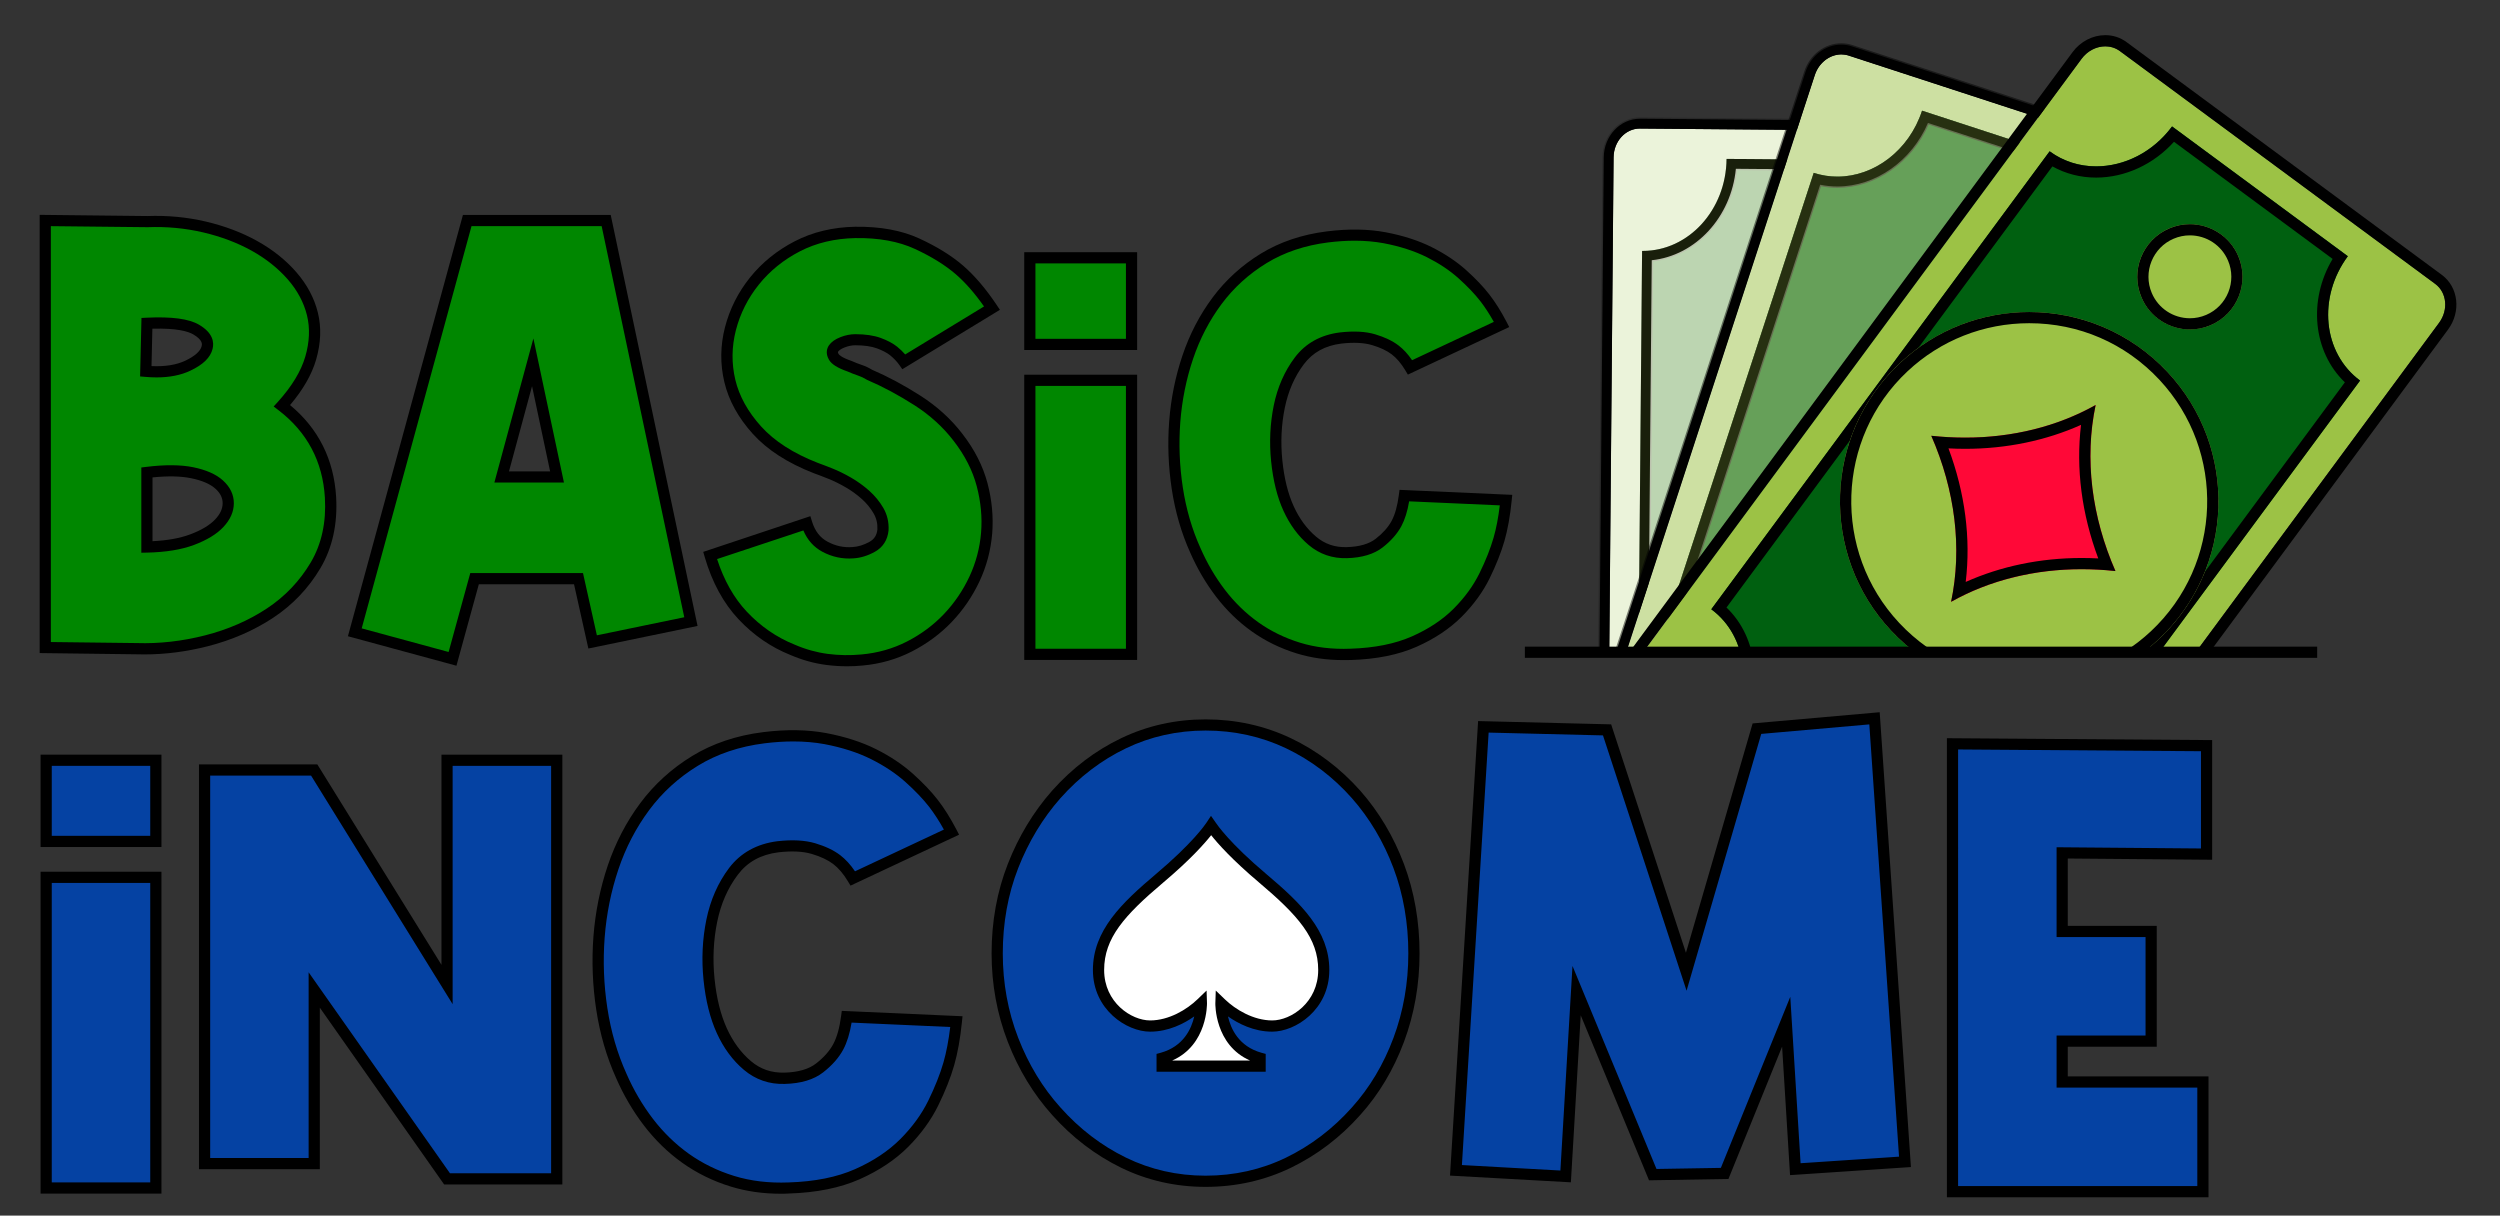 <?xml version="1.0" encoding="UTF-8"?>
<svg xmlns="http://www.w3.org/2000/svg" xmlns:xlink="http://www.w3.org/1999/xlink" version="1.1" id="Layer_2" x="0px" y="0px" viewBox="0 0 669.91 325.73" style="enable-background:new 0 0 669.91 325.73;" xml:space="preserve">
<rect x="0" y="0" width="669.91" height="325.73" fill="#333333" stroke="none"/>
<style type="text/css">
	.st0{fill:#008700;}
	.st1{fill:#0542A3;}
	.st2{fill:#FFFFFF;}
	.st3{clip-path:url(#SVGID_00000016038128697195767260000002536234654112878260_);}
	.st4{opacity:0.2;}
	.st5{fill:#9CC245;}
	.st6{fill:#006010;}
	.st7{opacity:0.5;}
	.st8{fill:#FF0837;}
</style>
<g>
	<g>
		<g>
			<g>
				<path class="st0" d="M39.52,59.39c5.25-0.2,10.34,0.28,15.29,1.44c4.94,1.16,9.41,2.85,13.4,5.07c3.99,2.22,7.34,4.9,10.07,8.02      c2.72,3.13,4.54,6.53,5.45,10.22c0.91,3.69,0.76,7.62-0.45,11.81c-1.21,4.19-3.78,8.45-7.72,12.79      c8.07,6.16,12.41,14.33,13.02,24.52c0.4,6.96-0.93,13.04-4.01,18.24c-3.08,5.2-7.14,9.46-12.19,12.79      c-5.05,3.33-10.72,5.8-17.03,7.42c-6.31,1.62-12.54,2.32-18.69,2.12l-24.52-0.3V59.09L39.52,59.39z M39.07,99.5      c4.54,0.4,8.3-0.1,11.28-1.51c2.98-1.41,4.69-3.03,5.15-4.84s-0.53-3.43-2.95-4.84c-2.42-1.41-6.81-1.97-13.17-1.67L39.07,99.5z       M39.37,146.58c4.84-0.1,8.88-0.76,12.11-1.97c3.23-1.21,5.65-2.67,7.27-4.39c1.61-1.71,2.42-3.5,2.42-5.37      c0-1.87-0.81-3.53-2.42-5c-1.62-1.46-4.04-2.52-7.27-3.18c-3.23-0.66-7.27-0.68-12.11-0.08V146.58z"></path>
				<path d="M38.69,175.36c-0.7,0-1.39-0.01-2.09-0.03L10.63,175V57.57l28.88,0.32c5.34-0.2,10.61,0.3,15.65,1.48      c5.05,1.19,9.69,2.94,13.78,5.22c4.12,2.29,7.64,5.1,10.47,8.35c2.87,3.3,4.81,6.94,5.77,10.84c0.97,3.93,0.81,8.16-0.47,12.58      c-1.16,4-3.51,8.09-6.99,12.18c7.6,6.29,11.75,14.57,12.35,24.63c0.42,7.24-1,13.66-4.22,19.09      c-3.18,5.37-7.44,9.84-12.65,13.28c-5.17,3.41-11.05,5.97-17.48,7.62C50.01,174.62,44.29,175.36,38.69,175.36z M13.63,172.04      l23.04,0.28c6.01,0.2,12.16-0.5,18.3-2.07c6.11-1.56,11.69-3.99,16.57-7.22c4.83-3.19,8.77-7.33,11.72-12.3      c2.91-4.91,4.19-10.76,3.8-17.39c-0.58-9.69-4.76-17.56-12.43-23.42l-1.3-0.99l1.1-1.21c3.76-4.15,6.25-8.25,7.39-12.2      c1.13-3.91,1.28-7.62,0.44-11.03c-0.85-3.43-2.57-6.66-5.12-9.59c-2.6-2.98-5.85-5.57-9.67-7.7c-3.85-2.14-8.23-3.8-13.01-4.92      c-4.79-1.12-9.81-1.6-14.89-1.4l-0.04,0l-0.04,0L13.63,60.6V172.04z M37.87,148.11v-22.84l1.31-0.16      c4.98-0.62,9.22-0.59,12.59,0.09c3.48,0.71,6.16,1.9,7.97,3.54c1.94,1.76,2.92,3.81,2.92,6.11c0,2.25-0.95,4.41-2.83,6.4      c-1.76,1.88-4.4,3.48-7.83,4.77c-3.38,1.27-7.62,1.96-12.61,2.06L37.87,148.11z M40.87,127.93v17.09      c3.98-0.19,7.36-0.8,10.08-1.82c3-1.12,5.25-2.47,6.7-4.01c1.36-1.44,2.01-2.86,2.01-4.35c0-1.44-0.63-2.71-1.93-3.88      c-1.4-1.27-3.61-2.22-6.56-2.82C48.42,127.58,44.95,127.51,40.87,127.93z M41.96,101.13c-0.97,0-1.98-0.05-3.02-0.14l-1.4-0.12      l0.37-15.67l1.4-0.07c6.71-0.32,11.29,0.29,14,1.87c3.81,2.22,4.09,4.76,3.65,6.5c-0.57,2.3-2.52,4.21-5.96,5.83      C48.48,100.53,45.45,101.13,41.96,101.13z M40.6,98.1c3.63,0.17,6.69-0.32,9.1-1.47c2.5-1.19,4-2.52,4.33-3.85      c0.11-0.45,0.41-1.63-2.25-3.18c-1.39-0.81-4.4-1.7-10.95-1.52L40.6,98.1z"></path>
			</g>
			<g>
				<path class="st0" d="M95.08,169.43L125.2,59.09h37.24l22.71,107.47l-26.34,5.45l-3.78-16.95h-27.85l-5.9,21.49L95.08,169.43z       M149.27,127.81l-6.51-30.73l-8.33,30.73H149.27z"></path>
				<path d="M122.31,178.39l-29.08-7.9l30.82-112.9h39.6l23.27,110.14l-29.26,6.05l-3.84-17.22h-25.51L122.31,178.39z M96.92,168.38      l23.29,6.33l5.81-21.15h30.2l3.72,16.68l23.42-4.84L161.22,60.59h-34.87L96.92,168.38z M151.12,129.31h-18.65l10.46-38.62      L151.12,129.31z M136.39,126.31h11.02l-4.84-22.83L136.39,126.31z"></path>
			</g>
			<g>
				<path class="st0" d="M242.2,96.93c-0.71-1.01-1.62-1.97-2.72-2.88c-1.01-0.81-2.35-1.51-4.01-2.12s-3.76-0.91-6.28-0.91      c-1.11,0-2.25,0.23-3.41,0.68c-1.16,0.45-1.97,1.01-2.42,1.67c-0.45,0.66-0.43,1.41,0.08,2.27c0.5,0.86,1.92,1.69,4.24,2.5      c0.91,0.4,1.82,0.76,2.72,1.06s1.76,0.71,2.57,1.21c4.24,1.82,8.53,4.11,12.87,6.89c4.34,2.78,7.97,6.08,10.9,9.91      c3.13,4.04,5.27,8.25,6.43,12.64c1.16,4.39,1.56,8.73,1.21,13.02c-0.35,4.29-1.44,8.38-3.25,12.26      c-1.82,3.89-4.19,7.37-7.11,10.44c-2.93,3.08-6.36,5.63-10.29,7.64s-8.17,3.23-12.71,3.63c-3.13,0.3-6.26,0.25-9.38-0.15      c-3.13-0.4-6.21-1.26-9.23-2.57c-5.05-2.02-9.51-5.09-13.4-9.23c-3.89-4.14-6.79-9.48-8.7-16.05l25.88-8.63      c0.91,2.93,2.55,5.02,4.92,6.28c2.37,1.26,4.87,1.79,7.49,1.59c1.71-0.1,3.43-0.63,5.15-1.59c1.71-0.96,2.67-2.45,2.88-4.47      c0.1-1.92-0.3-3.66-1.21-5.22c-0.91-1.56-2.07-2.98-3.48-4.24c-1.41-1.26-2.95-2.37-4.62-3.33c-1.67-0.96-3.25-1.74-4.77-2.35      c-0.81-0.3-1.51-0.58-2.12-0.83c-0.61-0.25-1.21-0.48-1.82-0.68c-6.76-2.62-12.01-6-15.74-10.14      c-3.73-4.14-6.16-8.53-7.27-13.17c-1.11-4.64-1.06-9.31,0.15-14s3.35-8.95,6.43-12.79c3.08-3.83,6.91-6.94,11.5-9.31      c4.59-2.37,9.76-3.61,15.52-3.71c6.46-0.1,11.98,0.91,16.57,3.03c4.59,2.12,8.38,4.47,11.35,7.04c2.98,2.57,5.88,5.98,8.7,10.22      L242.2,96.93z"></path>
				<path d="M226.99,178.54c-1.86,0-3.72-0.12-5.57-0.36c-3.25-0.42-6.49-1.32-9.64-2.68c-5.19-2.07-9.88-5.3-13.89-9.58      c-4.03-4.29-7.08-9.89-9.05-16.65l-0.4-1.39l28.71-9.57l0.45,1.46c0.79,2.56,2.16,4.33,4.19,5.4c2.13,1.14,4.32,1.6,6.67,1.42      c1.51-0.09,3.02-0.56,4.53-1.4c1.29-0.72,1.96-1.77,2.12-3.31c0.08-1.56-0.25-3-1.02-4.32c-0.82-1.42-1.89-2.72-3.18-3.87      c-1.33-1.19-2.8-2.25-4.37-3.15c-1.6-0.92-3.14-1.68-4.58-2.25c-0.8-0.3-1.52-0.58-2.14-0.84c-0.57-0.24-1.14-0.45-1.72-0.64      c-7.02-2.72-12.51-6.27-16.38-10.56c-3.89-4.31-6.45-8.96-7.61-13.83c-1.16-4.86-1.11-9.81,0.16-14.73      c1.26-4.88,3.52-9.37,6.72-13.35c3.2-3.98,7.23-7.25,11.99-9.7c4.78-2.47,10.22-3.77,16.18-3.88      c6.66-0.09,12.46,0.96,17.23,3.17c4.7,2.17,8.64,4.61,11.71,7.27c3.06,2.65,6.08,6.19,8.97,10.52l0.87,1.3l-26.15,15.92      l-0.81-1.15c-0.63-0.9-1.45-1.76-2.45-2.58c-0.87-0.69-2.07-1.32-3.57-1.87c-1.49-0.54-3.43-0.82-5.77-0.82      c-0.92,0-1.88,0.19-2.86,0.58c-1.09,0.42-1.54,0.85-1.74,1.12c-0.05,0.07-0.14,0.2,0.13,0.65c0.08,0.14,0.62,0.87,3.44,1.84      l0.12,0.05c0.85,0.38,1.72,0.72,2.59,1.01c0.97,0.32,1.91,0.76,2.79,1.3c4.25,1.83,8.62,4.17,12.98,6.96      c4.47,2.86,8.26,6.31,11.28,10.27c3.23,4.17,5.48,8.6,6.69,13.17c1.2,4.54,1.62,9.09,1.26,13.52      c-0.37,4.45-1.51,8.75-3.39,12.77c-1.88,4.01-4.36,7.66-7.39,10.84c-3.03,3.19-6.63,5.86-10.7,7.95      c-4.09,2.1-8.55,3.37-13.27,3.79C229.76,178.48,228.38,178.54,226.99,178.54z M192.15,149.81c1.84,5.68,4.5,10.4,7.93,14.06      c3.71,3.96,8.04,6.94,12.86,8.87c2.93,1.27,5.9,2.09,8.87,2.48c3,0.39,6.05,0.44,9.05,0.15c4.34-0.39,8.43-1.55,12.18-3.47      c3.77-1.93,7.09-4.4,9.89-7.34c2.8-2.95,5.1-6.33,6.84-10.05c1.73-3.7,2.78-7.65,3.12-11.75c0.34-4.1-0.06-8.31-1.17-12.51      c-1.1-4.17-3.18-8.24-6.17-12.1c-2.81-3.68-6.35-6.9-10.52-9.57c-4.26-2.72-8.51-5-12.65-6.77l-0.2-0.11      c-0.71-0.44-1.47-0.8-2.25-1.06c-0.94-0.31-1.88-0.68-2.8-1.09c-2.7-0.94-4.28-1.94-4.98-3.13c-1.08-1.83-0.47-3.22-0.02-3.88      c0.64-0.92,1.65-1.64,3.11-2.21c1.33-0.52,2.66-0.78,3.95-0.78c2.69,0,4.97,0.34,6.79,1c1.81,0.66,3.3,1.45,4.43,2.36      c0.81,0.66,1.53,1.36,2.15,2.07l21.12-12.86c-2.46-3.52-5-6.41-7.55-8.62c-2.86-2.47-6.56-4.76-11-6.81      c-4.36-2.01-9.73-2.99-15.92-2.89c-5.49,0.1-10.49,1.29-14.85,3.54c-4.38,2.26-8.09,5.26-11.02,8.92      c-2.93,3.65-5,7.76-6.15,12.23c-1.14,4.43-1.19,8.9-0.15,13.28c1.04,4.38,3.37,8.58,6.92,12.51c3.56,3.94,8.66,7.22,15.17,9.75      c0.57,0.19,1.21,0.43,1.85,0.69c0.6,0.25,1.28,0.52,2.07,0.81c1.6,0.64,3.27,1.46,4.99,2.45c1.75,1.01,3.38,2.19,4.87,3.51      c1.53,1.37,2.8,2.92,3.78,4.6c1.05,1.81,1.53,3.85,1.41,6.05c-0.26,2.56-1.51,4.51-3.64,5.7c-1.91,1.07-3.86,1.67-5.79,1.78      c-2.87,0.22-5.67-0.37-8.28-1.76c-2.31-1.23-4.03-3.15-5.12-5.72L192.15,149.81z"></path>
			</g>
			<g>
				<rect x="275.96" y="69.08" class="st0" width="27.25" height="23.21"></rect>
				<path d="M304.71,93.79h-30.25V67.58h30.25V93.79z M277.46,90.79h24.25V70.58h-24.25V90.79z"></path>
			</g>
			<g>
				<rect x="275.96" y="101.91" class="st0" width="27.25" height="73.43"></rect>
				<path d="M304.71,176.84h-30.25v-76.43h30.25V176.84z M277.46,173.84h24.25v-70.43h-24.25V173.84z"></path>
			</g>
			<g>
				<path class="st0" d="M377.83,98.44c-1.21-2.02-2.55-3.58-4.01-4.69c-1.46-1.11-3.38-2.02-5.75-2.72      c-2.37-0.7-5.32-0.86-8.85-0.45c-4.75,0.61-8.43,2.65-11.05,6.13c-2.63,3.48-4.42,7.57-5.37,12.26      c-0.96,4.69-1.19,9.54-0.68,14.53c0.5,5,1.56,9.26,3.18,12.79c1.61,3.53,3.73,6.41,6.36,8.63c2.62,2.22,5.7,3.28,9.23,3.18      c3.73-0.1,6.63-0.96,8.7-2.57c2.07-1.61,3.61-3.35,4.62-5.22c1.01-1.87,1.71-4.36,2.12-7.49l27.25,1.21      c-0.4,4.04-1.04,7.54-1.89,10.52c-0.86,2.98-2.14,6.22-3.86,9.72c-1.72,3.5-4.11,6.8-7.19,9.89c-3.08,3.1-6.96,5.68-11.66,7.76      c-4.69,2.08-10.37,3.22-17.03,3.42c-5.05,0.2-9.71-0.35-14-1.67c-4.29-1.32-8.17-3.22-11.66-5.71      c-3.48-2.49-6.56-5.48-9.23-8.98c-2.67-3.5-4.92-7.33-6.74-11.49c-2.32-5.15-3.94-10.69-4.84-16.65      c-0.91-5.95-1.14-11.91-0.68-17.86c0.45-5.95,1.61-11.71,3.48-17.26c1.87-5.55,4.49-10.6,7.87-15.14      c3.38-4.54,7.54-8.33,12.49-11.35c4.94-3.03,10.65-4.94,17.1-5.75c5.65-0.71,10.75-0.63,15.29,0.23      c4.54,0.86,8.53,2.15,11.96,3.86c3.43,1.72,6.38,3.68,8.85,5.9c2.47,2.22,4.49,4.34,6.05,6.36c1.56,2.02,3.05,4.39,4.47,7.11      L377.83,98.44z"></path>
				<path d="M359.96,176.88c-4.44,0-8.63-0.6-12.47-1.78c-4.42-1.36-8.49-3.35-12.08-5.92c-3.59-2.56-6.8-5.69-9.55-9.29      c-2.73-3.58-5.06-7.55-6.92-11.8c-2.36-5.23-4.03-10.96-4.95-17.02c-0.92-6.04-1.15-12.16-0.69-18.2      c0.46-6.05,1.66-11.98,3.56-17.62c1.91-5.68,4.63-10.91,8.09-15.55c3.48-4.67,7.82-8.62,12.91-11.74      c5.1-3.12,11.05-5.13,17.7-5.96c5.78-0.72,11.08-0.64,15.75,0.24c4.66,0.88,8.81,2.22,12.35,3.99c3.53,1.77,6.62,3.83,9.19,6.13      c2.53,2.27,4.62,4.47,6.24,6.55c1.61,2.09,3.17,4.56,4.61,7.34l0.72,1.39l-27.16,12.74l-0.7-1.16c-1.1-1.84-2.33-3.28-3.63-4.27      c-1.31-0.99-3.08-1.83-5.27-2.48c-2.17-0.64-4.94-0.78-8.26-0.4c-4.35,0.55-7.63,2.37-10.02,5.54      c-2.48,3.28-4.19,7.21-5.1,11.66c-0.93,4.52-1.15,9.26-0.66,14.08c0.48,4.81,1.51,8.95,3.05,12.32      c1.51,3.32,3.52,6.04,5.96,8.11c2.35,1.99,5.04,2.92,8.22,2.83c3.39-0.09,6.02-0.85,7.82-2.26c1.9-1.48,3.32-3.08,4.22-4.75      c0.92-1.7,1.57-4.04,1.95-6.97l0.18-1.37l30.21,1.34l-0.16,1.58c-0.41,4.1-1.06,7.73-1.94,10.79c-0.88,3.05-2.21,6.41-3.95,9.97      c-1.78,3.64-4.3,7.1-7.47,10.29c-3.2,3.21-7.27,5.93-12.11,8.08c-4.85,2.15-10.76,3.34-17.59,3.55      C361.3,176.86,360.63,176.88,359.96,176.88z M363.04,64.5c-2.27,0-4.64,0.15-7.12,0.46c-6.22,0.78-11.77,2.64-16.51,5.54      c-4.76,2.91-8.82,6.6-12.07,10.97c-3.27,4.39-5.84,9.34-7.65,14.72c-1.82,5.4-2.96,11.09-3.41,16.89      c-0.44,5.81-0.22,11.71,0.67,17.52c0.88,5.79,2.47,11.27,4.73,16.26c1.77,4.05,3.97,7.81,6.56,11.2      c2.57,3.36,5.57,6.28,8.91,8.67c3.33,2.38,7.11,4.23,11.22,5.49c4.1,1.26,8.64,1.8,13.5,1.61c6.45-0.2,11.99-1.31,16.48-3.3      c4.5-1.99,8.27-4.5,11.2-7.45c2.95-2.96,5.27-6.16,6.91-9.5c1.67-3.4,2.93-6.59,3.76-9.48c0.72-2.49,1.28-5.4,1.67-8.68      l-24.29-1.08c-0.45,2.68-1.15,4.91-2.08,6.65c-1.1,2.04-2.79,3.96-5.01,5.69c-2.32,1.81-5.54,2.78-9.59,2.89      c-3.9,0.11-7.34-1.08-10.24-3.53c-2.78-2.35-5.05-5.43-6.75-9.15c-1.68-3.66-2.79-8.13-3.31-13.26      c-0.52-5.12-0.28-10.16,0.7-14.98c1-4.89,2.9-9.22,5.65-12.86c2.86-3.8,6.92-6.06,12.06-6.71c3.73-0.43,6.92-0.26,9.47,0.5      c2.54,0.76,4.63,1.75,6.23,2.97c1.32,1,2.55,2.33,3.66,3.97l21.9-10.27c-1.15-2.07-2.35-3.91-3.58-5.51      c-1.5-1.94-3.48-4.01-5.87-6.16c-2.36-2.12-5.23-4.03-8.52-5.68c-3.29-1.64-7.18-2.9-11.56-3.73      C368.35,64.73,365.77,64.5,363.04,64.5z"></path>
			</g>
		</g>
	</g>
	<g>
		<g>
			<g>
				<rect x="12.37" y="203.73" class="st1" width="29.39" height="21.75"></rect>
				<path d="M43.26,226.97H10.87v-24.75h32.39V226.97z M13.87,223.97h26.39v-18.75H13.87V223.97z"></path>
			</g>
			<g>
				<rect x="12.37" y="235.09" class="st1" width="29.39" height="83.24"></rect>
				<path d="M43.26,319.84H10.87v-86.24h32.39V319.84z M13.87,316.84h26.39v-80.24H13.87V316.84z"></path>
			</g>
			<g>
				<path class="st1" d="M54.82,311.81V206.34H84.2l35.59,57.47v-60.08h29.39v112.16h-29.39L84.2,265.28v46.53H54.82z"></path>
				<path d="M150.68,317.39h-31.67L85.7,270.02v43.29H53.32V204.84h31.72l33.26,53.7v-56.31h32.39V317.39z M120.57,314.39h27.11      V205.23h-26.39v63.85l-37.93-61.24H56.32v102.47H82.7v-49.77L120.57,314.39z"></path>
			</g>
			<g>
				<path class="st1" d="M228.52,235.4c-1.31-2.18-2.75-3.86-4.33-5.06c-1.58-1.2-3.65-2.18-6.2-2.94      c-2.56-0.76-5.74-0.92-9.55-0.49c-5.12,0.65-9.09,2.86-11.92,6.61c-2.83,3.75-4.76,8.16-5.8,13.22      c-1.04,5.06-1.28,10.29-0.73,15.67c0.54,5.39,1.69,9.99,3.43,13.79c1.74,3.81,4.03,6.91,6.86,9.31c2.83,2.4,6.15,3.54,9.96,3.43      c4.03-0.11,7.16-1.03,9.39-2.78c2.23-1.74,3.89-3.62,4.98-5.63c1.09-2.01,1.85-4.71,2.29-8.08l29.39,1.31      c-0.44,4.35-1.12,8.14-2.04,11.35c-0.93,3.21-2.31,6.71-4.16,10.48c-1.85,3.78-4.44,7.33-7.75,10.67      c-3.32,3.34-7.51,6.13-12.57,8.37c-5.06,2.25-11.18,3.47-18.37,3.69c-5.44,0.22-10.48-0.38-15.1-1.81      c-4.63-1.42-8.82-3.47-12.57-6.16c-3.75-2.68-7.08-5.91-9.96-9.69c-2.89-3.78-5.31-7.91-7.27-12.39      c-2.51-5.55-4.25-11.54-5.22-17.96c-0.98-6.42-1.22-12.84-0.73-19.26c0.49-6.42,1.74-12.62,3.75-18.61      c2.01-5.98,4.84-11.43,8.49-16.33c3.65-4.9,8.14-8.98,13.47-12.25c5.33-3.26,11.48-5.33,18.45-6.2      c6.09-0.76,11.59-0.68,16.49,0.25c4.9,0.93,9.2,2.31,12.9,4.16c3.7,1.85,6.88,3.97,9.55,6.37c2.67,2.4,4.84,4.68,6.53,6.86      c1.69,2.18,3.29,4.73,4.82,7.67L228.52,235.4z"></path>
				<path d="M209.25,319.88c-4.78,0-9.28-0.64-13.42-1.92c-4.76-1.46-9.13-3.61-13-6.37c-3.86-2.76-7.32-6.12-10.28-10      c-2.94-3.85-5.45-8.12-7.45-12.7c-2.54-5.63-4.34-11.8-5.33-18.33c-0.99-6.5-1.24-13.1-0.75-19.61      c0.5-6.52,1.79-12.91,3.83-18.98c2.06-6.11,4.99-11.74,8.71-16.74c3.74-5.03,8.42-9.28,13.89-12.63      c5.49-3.36,11.89-5.52,19.04-6.41c6.22-0.78,11.92-0.69,16.95,0.26c5.01,0.95,9.48,2.39,13.29,4.29c3.8,1.9,7.13,4.12,9.88,6.59      c2.72,2.44,4.98,4.81,6.71,7.05c1.73,2.24,3.4,4.9,4.96,7.9l0.72,1.39l-29.09,13.65l-0.7-1.16c-1.2-2-2.53-3.56-3.95-4.64      c-1.43-1.08-3.35-1.99-5.72-2.69c-2.35-0.7-5.37-0.85-8.95-0.44c-4.72,0.6-8.29,2.57-10.89,6.02c-2.68,3.56-4.54,7.8-5.52,12.62      c-1,4.89-1.24,10.01-0.71,15.22c0.52,5.2,1.64,9.68,3.3,13.32c1.64,3.59,3.81,6.55,6.46,8.78c2.56,2.17,5.49,3.16,8.95,3.08      c3.68-0.1,6.54-0.92,8.51-2.46c2.06-1.6,3.6-3.34,4.58-5.16c0.99-1.84,1.71-4.39,2.12-7.56l0.18-1.37l32.35,1.44l-0.16,1.58      c-0.44,4.42-1.15,8.33-2.09,11.61c-0.95,3.29-2.38,6.9-4.26,10.73c-1.92,3.91-4.62,7.63-8.04,11.07      c-3.44,3.46-7.82,6.38-13.03,8.69c-5.21,2.31-11.58,3.6-18.93,3.82C210.7,319.87,209.97,319.88,209.25,319.88z M212.57,198.68      c-2.45,0-5.02,0.17-7.69,0.5c-6.72,0.84-12.73,2.86-17.85,6c-5.15,3.15-9.54,7.14-13.05,11.86c-3.53,4.75-6.32,10.1-8.27,15.91      c-1.96,5.83-3.2,11.97-3.68,18.25c-0.48,6.28-0.24,12.65,0.72,18.92c0.95,6.26,2.67,12.17,5.11,17.57      c1.91,4.38,4.29,8.44,7.09,12.1c2.78,3.64,6.02,6.79,9.64,9.38c3.61,2.57,7.69,4.57,12.14,5.94c4.43,1.37,9.35,1.95,14.6,1.74      c6.97-0.21,12.96-1.41,17.82-3.57c4.86-2.15,8.94-4.87,12.12-8.06c3.19-3.2,5.7-6.66,7.47-10.27c1.8-3.68,3.17-7.12,4.07-10.24      c0.78-2.72,1.39-5.92,1.82-9.51l-26.43-1.18c-0.48,2.92-1.24,5.35-2.25,7.24c-1.18,2.19-2.99,4.24-5.38,6.1      c-2.48,1.94-5.94,2.98-10.27,3.09c-4.15,0.14-7.86-1.15-10.97-3.78c-2.99-2.52-5.43-5.83-7.25-9.83c-1.8-3.94-3-8.74-3.56-14.27      c-0.56-5.51-0.3-10.94,0.76-16.12c1.07-5.26,3.12-9.91,6.07-13.83c3.07-4.07,7.42-6.49,12.93-7.2      c4.01-0.46,7.43-0.27,10.17,0.54c2.72,0.81,4.97,1.88,6.68,3.18c1.43,1.09,2.77,2.55,3.98,4.34l23.82-11.18      c-1.26-2.28-2.58-4.32-3.93-6.07c-1.63-2.1-3.76-4.34-6.35-6.66c-2.55-2.29-5.66-4.36-9.22-6.14c-3.56-1.78-7.77-3.13-12.5-4.03      C218.31,198.92,215.53,198.68,212.57,198.68z"></path>
			</g>
			<g>
				<path class="st1" d="M374.8,232.05c-2.72-7.24-6.53-13.63-11.43-19.18c-5.22-5.88-11.26-10.45-18.12-13.71      c-6.86-3.27-14.26-4.9-22.2-4.9c-7.84,0-15.16,1.63-21.96,4.9c-6.8,3.27-12.82,7.84-18.04,13.71      c-4.9,5.55-8.76,11.95-11.59,19.18c-2.83,7.24-4.25,15.05-4.25,23.43c0,8.16,1.41,15.89,4.25,23.18      c2.83,7.29,6.69,13.66,11.59,19.1c5.22,5.88,11.24,10.48,18.04,13.79c6.8,3.32,14.12,4.98,21.96,4.98      c7.94,0,15.35-1.66,22.2-4.98c6.86-3.32,12.9-7.92,18.12-13.79c4.9-5.44,8.71-11.81,11.43-19.1c2.72-7.29,4.08-15.02,4.08-23.18      C378.88,247.1,377.52,239.29,374.8,232.05z"></path>
				<path d="M323.05,318.04c-8.04,0-15.64-1.73-22.62-5.13c-6.94-3.39-13.17-8.15-18.5-14.15c-4.99-5.55-8.99-12.13-11.87-19.56      c-2.88-7.43-4.35-15.41-4.35-23.72c0-8.53,1.46-16.6,4.35-23.97c2.88-7.37,6.87-13.97,11.86-19.63      c5.34-6,11.56-10.74,18.52-14.07c6.97-3.35,14.58-5.04,22.61-5.04c8.13,0,15.82,1.7,22.85,5.04c7.01,3.34,13.26,8.07,18.6,14.07      c5,5.67,8.94,12.28,11.71,19.65v0c2.77,7.38,4.18,15.44,4.18,23.96c0,8.3-1.41,16.28-4.18,23.71      c-2.78,7.44-6.72,14.03-11.72,19.58c-5.33,5.99-11.58,10.75-18.58,14.14C338.88,316.32,331.19,318.04,323.05,318.04z       M323.05,195.76c-7.58,0-14.75,1.6-21.31,4.75c-6.59,3.16-12.5,7.66-17.57,13.36c-4.76,5.39-8.56,11.69-11.32,18.73      c-2.75,7.03-4.14,14.73-4.14,22.88c0,7.94,1.39,15.56,4.14,22.64c2.75,7.09,6.55,13.36,11.31,18.64      c5.08,5.71,10.99,10.24,17.58,13.45c6.56,3.2,13.73,4.83,21.3,4.83c7.68,0,14.93-1.62,21.55-4.83      c6.64-3.22,12.58-7.74,17.66-13.44c4.75-5.28,8.5-11.55,11.14-18.63c2.65-7.09,3.99-14.72,3.99-22.66      c0-8.15-1.34-15.86-3.99-22.9l0,0c-2.65-7.04-6.4-13.33-11.15-18.72c-5.06-5.7-11-10.19-17.64-13.35      C337.99,197.36,330.73,195.76,323.05,195.76z"></path>
			</g>
			<g>
				<path class="st2" d="M338.32,235.32c-9.75-8.23-13.22-13.2-13.74-13.99l-0.04-0.06l-0.04,0.06c-0.52,0.78-3.99,5.76-13.74,13.99      c-10.04,8.48-16.4,15.11-16.4,24.6c0,9.49,8.02,15.02,13.82,15.02c5.81,0,10.97-3.41,13.73-6.08c0,0,0.37,11.67-10.5,14.68v2.14      h13.09h0.07h13.09v-2.14c-10.87-3.01-10.5-14.68-10.5-14.68c2.76,2.67,7.92,6.08,13.73,6.08c5.81,0,13.82-5.53,13.82-15.02      C354.72,250.43,348.36,243.8,338.32,235.32z"></path>
				<path d="M339.17,287.19h-29.26v-4.78l1.1-0.3c6.12-1.69,8.26-6.44,9.01-9.75c-2.72,1.92-6.9,4.09-11.84,4.09      c-6.26,0-15.32-5.88-15.32-16.52c0-10.59,7.67-17.93,16.93-25.75c9.72-8.2,13.1-13.13,13.46-13.67l1.25-1.89l1.29,1.84      c0.39,0.59,3.77,5.52,13.49,13.72l0,0c9.26,7.82,16.93,15.16,16.93,25.75c0,10.64-9.06,16.52-15.32,16.52      c-4.94,0-9.12-2.18-11.84-4.09c0.75,3.31,2.89,8.06,9.01,9.75l1.1,0.3V287.19z M314.09,284.19h20.9      c-9.56-4.18-9.33-15.25-9.32-15.37l0.11-3.39l2.44,2.35c2.83,2.74,7.65,5.66,12.69,5.66c5.04,0,12.32-4.81,12.32-13.52      c0-8.5-5.35-14.57-15.87-23.46l0,0c-7.17-6.06-11.02-10.39-12.81-12.66c-1.81,2.29-5.65,6.62-12.81,12.66      c-10.52,8.88-15.87,14.95-15.87,23.46c0,8.71,7.29,13.52,12.32,13.52c5.04,0,9.86-2.92,12.69-5.66l2.44-2.35l0.11,3.39      C323.42,268.93,323.65,280.01,314.09,284.19z"></path>
			</g>
			<g>
				<path class="st1" d="M390.15,313.6l7.35-118.85l33.14,0.82l21.22,64.81l18.94-65.14l31.51-2.78l8.16,118.85l-29.39,1.96      l-2.45-39.51l-16.49,40.65l-19.26,0.33l-20.41-49.3l-2.94,49.79L390.15,313.6z"></path>
				<path d="M420.94,316.82l-32.39-1.8l7.53-121.8l35.65,0.88l20.04,61.21l17.87-61.46l34.05-3l8.37,121.88l-32.39,2.16l-2.13-34.43      l-14.38,35.46l-21.28,0.36l-18.3-44.21L420.94,316.82z M391.74,312.19l26.39,1.47l3.24-54.82l22.51,54.4l17.25-0.29l18.6-45.84      l2.76,44.59l26.38-1.76l-7.96-115.83l-28.96,2.55l-20.01,68.82l-22.4-68.42l-30.64-0.75L391.74,312.19z"></path>
			</g>
			<g>
				<path class="st1" d="M591.28,228.87l-38.69-0.33v21.06h23.84v29.39h-23.84v10.94h37.71v29.39h-67.1v-120l68.08,0.49V228.87z"></path>
				<path d="M591.8,320.82h-70.1V197.81l71.08,0.51v32.06l-38.69-0.33v18.05h23.84v32.39h-23.84v7.94h37.71V320.82z M524.7,317.82      h64.1v-26.39h-37.71v-13.94h23.84V251.1h-23.84v-24.07l38.69,0.33V201.3l-65.08-0.47V317.82z"></path>
			</g>
		</g>
	</g>
	<g>
		<defs>
			<rect id="SVGID_1_" x="403.56" width="257.79" height="173.86"></rect>
		</defs>
		<clipPath id="SVGID_00000119080473732637282730000003603520107049713283_">
			<use xlink:href="#SVGID_1_" style="overflow:visible;"></use>
		</clipPath>
		<g style="clip-path:url(#SVGID_00000119080473732637282730000003603520107049713283_);">
			<g>
				<g>
					<path class="st2" d="M551.48,43.17l-1.76,202.59c-0.04,4.29-3.21,7.75-7.08,7.71l-105.06-0.89c-3.87-0.03-6.99-3.54-6.95-7.83       l1.76-202.59c0.04-4.29,3.21-7.75,7.08-7.71l105.06,0.89C548.4,35.37,551.51,38.88,551.48,43.17z"></path>
					<path d="M439.41,34.45c0.02,0,0.04,0,0.05,0l105.06,0.89c3.87,0.03,6.99,3.54,6.95,7.83l-1.76,202.59       c-0.04,4.27-3.18,7.71-7.03,7.71c-0.02,0-0.04,0-0.05,0l-105.06-0.89c-3.87-0.03-6.99-3.54-6.95-7.83l1.76-202.59       C432.42,37.89,435.56,34.45,439.41,34.45 M439.41,31.82L439.41,31.82c-5.28,0-9.61,4.63-9.66,10.33L428,244.73       c-0.02,2.73,0.93,5.32,2.67,7.28c1.81,2.04,4.26,3.18,6.89,3.2l105.06,0.89l0.08,0c5.28,0,9.61-4.63,9.66-10.33l1.76-202.59       c0.02-2.73-0.93-5.32-2.67-7.28c-1.81-2.04-4.26-3.18-6.89-3.2l-105.06-0.89L439.41,31.82L439.41,31.82z"></path>
				</g>
				<g>
					<path class="st2" d="M543.43,68.11l-1.33,152.57c-12.39-0.1-22.52,10.94-22.64,24.66l-58.55-0.49       c0.12-13.72-9.83-24.93-22.22-25.04l1.33-152.57c12.39,0.1,22.52-10.94,22.64-24.66l58.55,0.49       C521.09,56.8,531.04,68.01,543.43,68.11z"></path>
					<path d="M465.15,45.23l53.51,0.45c0.49,6.3,2.93,12.18,6.99,16.76c4.08,4.6,9.37,7.43,15.11,8.13l-1.29,147.6       c-11.79,1.26-21.28,11.58-22.53,24.51l-53.51-0.45c-1.02-12.98-10.32-23.43-22.11-24.89l1.29-147.61       C454.42,68.48,463.91,58.16,465.15,45.23 M462.66,42.58c-0.12,13.66-10.16,24.66-22.47,24.66c-0.06,0-0.12,0-0.17,0       l-1.33,152.57c12.39,0.1,22.34,11.32,22.22,25.04l58.55,0.49c0.12-13.66,10.16-24.66,22.47-24.66c0.06,0,0.12,0,0.17,0       l1.33-152.57c-12.39-0.1-22.34-11.32-22.22-25.04L462.66,42.58L462.66,42.58z"></path>
				</g>
				<g class="st4">
					<path class="st5" d="M551.48,43.17l-1.76,202.59c-0.04,4.29-3.21,7.75-7.08,7.71l-105.06-0.89c-3.87-0.03-6.99-3.54-6.95-7.83       l1.76-202.59c0.04-4.29,3.21-7.75,7.08-7.71l105.06,0.89C548.4,35.37,551.51,38.88,551.48,43.17z"></path>
					<path d="M439.41,34.45c0.02,0,0.04,0,0.05,0l105.06,0.89c3.87,0.03,6.99,3.54,6.95,7.83l-1.76,202.59       c-0.04,4.27-3.18,7.71-7.03,7.71c-0.02,0-0.04,0-0.05,0l-105.06-0.89c-3.87-0.03-6.99-3.54-6.95-7.83l1.76-202.59       C432.42,37.89,435.56,34.45,439.41,34.45 M439.42,31.45L439.42,31.45h-0.01c-5.47,0-9.97,4.8-10.02,10.69l-1.76,202.59       c-0.02,2.82,0.96,5.5,2.76,7.53c1.88,2.12,4.43,3.3,7.16,3.33l105.06,0.89l0.08,0c5.48,0,9.98-4.79,10.03-10.69l1.76-202.59       c0.05-5.94-4.4-10.81-9.92-10.86l-105.06-0.89l-0.01,0L439.42,31.45L439.42,31.45z"></path>
				</g>
				<g class="st4">
					<path class="st6" d="M543.43,68.11l-1.33,152.57c-12.39-0.1-22.52,10.94-22.64,24.66l-58.55-0.49       c0.12-13.72-9.83-24.93-22.22-25.04l1.33-152.57c12.39,0.1,22.52-10.94,22.64-24.66l58.55,0.49       C521.09,56.8,531.04,68.01,543.43,68.11z"></path>
					<path d="M465.48,45.6l52.84,0.45c0.55,6.26,3.01,12.08,7.06,16.64c4.06,4.58,9.31,7.43,15.02,8.21l-1.29,146.96       c-11.71,1.42-21.11,11.64-22.49,24.47l-52.84-0.45c-1.16-12.88-10.37-23.23-22.07-24.85l1.29-146.96       C454.7,68.65,464.1,58.43,465.48,45.6 M462.66,42.58c-0.12,13.66-10.16,24.66-22.47,24.66c-0.06,0-0.12,0-0.17,0l-1.33,152.57       c12.39,0.1,22.34,11.32,22.22,25.04l58.55,0.49c0.12-13.66,10.16-24.66,22.47-24.66c0.06,0,0.12,0,0.17,0l1.33-152.57       c-12.39-0.1-22.34-11.32-22.22-25.04L462.66,42.58L462.66,42.58z"></path>
				</g>
			</g>
			<g>
				<g>
					<path class="st2" d="M599.53,57.08l-62.91,192.58c-1.33,4.08-5.4,6.41-9.08,5.21l-99.87-32.6c-3.68-1.2-5.59-5.49-4.26-9.57       l62.91-192.58c1.33-4.08,5.4-6.41,9.08-5.21l99.87,32.6C598.96,48.71,600.86,52.99,599.53,57.08z"></path>
					<path d="M493.41,14.59c0.66,0,1.33,0.1,1.99,0.32l99.87,32.6c3.68,1.2,5.59,5.49,4.26,9.57l-62.91,192.58       c-1.09,3.35-4.04,5.53-7.1,5.53c-0.66,0-1.33-0.1-1.99-0.32l-99.87-32.6c-3.68-1.2-5.59-5.49-4.26-9.57l62.91-192.58       C487.41,16.76,490.36,14.59,493.41,14.59 M493.41,11.96L493.41,11.96c-4.31,0-8.17,2.95-9.6,7.34L420.9,211.88       c-1.78,5.46,0.89,11.24,5.94,12.89l99.87,32.6c0.91,0.3,1.85,0.45,2.8,0.45c4.31,0,8.17-2.95,9.6-7.34l62.91-192.58       c0.85-2.6,0.72-5.35-0.35-7.75c-1.11-2.5-3.1-4.32-5.6-5.14l-99.87-32.6C495.31,12.11,494.37,11.96,493.41,11.96L493.41,11.96z       "></path>
				</g>
				<g>
					<path class="st2" d="M584.32,78.42l-47.39,145.03c-11.78-3.84-24.78,3.62-29.04,16.66l-55.66-18.17       c4.26-13.05-1.84-26.74-13.61-30.58l47.39-145.03c11.78,3.84,24.78-3.62,29.04-16.66l55.66,18.17       C566.45,60.88,572.54,74.57,584.32,78.42z"></path>
					<path d="M516.62,32.95l50.87,16.61c-2.95,12.68,2.76,25.45,13.55,30.41l-45.85,140.31c-1.52-0.31-3.06-0.47-4.62-0.47       c-10.27,0-19.92,6.88-24.26,17.02l-50.87-16.61c1.44-6.16,0.89-12.49-1.6-18.09c-2.5-5.62-6.69-9.91-11.95-12.32L487.74,49.5       c1.52,0.31,3.06,0.47,4.62,0.47C502.63,49.97,512.28,43.09,516.62,32.95 M515.04,29.66c-3.5,10.72-12.91,17.67-22.68,17.67       c-2.12,0-4.25-0.33-6.35-1.01l-47.39,145.03c11.78,3.84,17.87,17.54,13.61,30.58l55.66,18.17       c3.5-10.72,12.91-17.67,22.68-17.67c2.12,0,4.25,0.33,6.35,1.01l47.39-145.03c-11.78-3.84-17.87-17.54-13.61-30.58       L515.04,29.66L515.04,29.66z"></path>
				</g>
				<g class="st7">
					<path class="st5" d="M599.53,57.08l-62.91,192.58c-1.33,4.08-5.4,6.41-9.08,5.21l-99.87-32.6c-3.68-1.2-5.59-5.49-4.26-9.57       l62.91-192.58c1.33-4.08,5.4-6.41,9.08-5.21l99.87,32.6C598.96,48.71,600.86,52.99,599.53,57.08z"></path>
					<path d="M493.41,14.59c0.66,0,1.33,0.1,1.99,0.32l99.87,32.6c3.68,1.2,5.59,5.49,4.26,9.57l-62.91,192.58       c-1.09,3.35-4.04,5.53-7.1,5.53c-0.66,0-1.33-0.1-1.99-0.32l-99.87-32.6c-3.68-1.2-5.59-5.49-4.26-9.57l62.91-192.58       C487.41,16.76,490.36,14.59,493.41,14.59 M493.41,11.59L493.41,11.59c-4.47,0-8.46,3.05-9.95,7.6l-62.91,192.58       c-1.84,5.65,0.93,11.64,6.18,13.35l99.87,32.6c0.94,0.31,1.93,0.46,2.92,0.46c4.47,0,8.46-3.05,9.95-7.6l62.91-192.58       c0.88-2.68,0.75-5.53-0.36-8.01c-1.15-2.59-3.22-4.49-5.82-5.34l-99.87-32.6C495.39,11.75,494.41,11.59,493.41,11.59       L493.41,11.59z"></path>
				</g>
				<g class="st7">
					<path class="st6" d="M584.32,78.42l-47.39,145.03c-11.78-3.84-24.78,3.62-29.04,16.66l-55.66-18.17       c4.26-13.05-1.84-26.74-13.61-30.58l47.39-145.03c11.78,3.84,24.78-3.62,29.04-16.66l55.66,18.17       C566.45,60.88,572.54,74.57,584.32,78.42z"></path>
					<path d="M516.82,33.4l50.24,16.4c-2.79,12.63,2.86,25.28,13.53,30.36l-45.65,139.69c-1.44-0.27-2.9-0.41-4.37-0.41       c-10.31,0-20,6.83-24.46,16.94l-50.24-16.4c1.36-6.13,0.78-12.42-1.7-18c-2.49-5.59-6.63-9.9-11.84-12.36l45.65-139.69       c1.44,0.27,2.9,0.41,4.37,0.41C502.67,50.34,512.36,43.5,516.82,33.4 M515.04,29.66c-3.5,10.72-12.91,17.67-22.68,17.67       c-2.12,0-4.25-0.33-6.35-1.01l-47.39,145.03c11.78,3.84,17.87,17.54,13.61,30.58l55.66,18.17       c3.5-10.72,12.91-17.67,22.68-17.67c2.12,0,4.25,0.33,6.35,1.01l47.39-145.03c-11.78-3.84-17.87-17.54-13.61-30.58       L515.04,29.66L515.04,29.66z"></path>
				</g>
			</g>
			<g>
				<g>
					<path class="st5" d="M653.58,86.51L533.2,249.47c-2.55,3.45-7.14,4.39-10.26,2.09l-84.52-62.4c-3.12-2.3-3.58-6.97-1.03-10.42       L557.78,15.77c2.55-3.45,7.14-4.39,10.26-2.09l84.52,62.4C655.67,78.39,656.13,83.06,653.58,86.51z"></path>
					<path d="M564.14,12.42c1.38,0,2.74,0.41,3.9,1.26l84.52,62.4c3.12,2.3,3.58,6.97,1.03,10.42L533.2,249.47       c-1.6,2.17-4.02,3.35-6.36,3.35c-1.38,0-2.74-0.41-3.9-1.26l-84.52-62.4c-3.12-2.3-3.58-6.97-1.03-10.42L557.78,15.77       C559.38,13.6,561.79,12.42,564.14,12.42 M564.14,9.42L564.14,9.42c-3.39,0-6.67,1.71-8.78,4.57L434.99,176.94       c-1.68,2.27-2.45,5.01-2.18,7.72c0.28,2.82,1.64,5.27,3.84,6.9l84.52,62.4c1.64,1.21,3.6,1.85,5.68,1.85       c3.38,0,6.67-1.71,8.78-4.57L656,88.29c3.53-4.78,2.78-11.34-1.66-14.62l-84.52-62.4C568.18,10.06,566.22,9.42,564.14,9.42       L564.14,9.42z"></path>
				</g>
				<g>
					<path class="st6" d="M632.42,101.97l-90.67,122.72c-9.97-7.36-24.65-4.37-32.81,6.67l-47.1-34.78       c8.15-11.04,6.68-25.96-3.28-33.32l90.67-122.72c9.97,7.36,24.65,4.37,32.81-6.67l47.1,34.78       C620.98,79.7,622.45,94.62,632.42,101.97z"></path>
					<path d="M582.55,37.99l42.51,31.39c-6.63,11.1-5.25,24.89,3.28,33.07l-87.33,118.2c-3.53-1.97-7.53-2.99-11.72-3       c-7.79,0-15.39,3.54-20.86,9.6l-42.51-31.39c6.63-11.1,5.25-24.89-3.28-33.07l87.33-118.2c3.53,1.97,7.53,3,11.72,3       C569.48,47.58,577.08,44.04,582.55,37.99 M582.03,33.88c-5.13,6.95-12.84,10.7-20.34,10.7c-4.42,0-8.77-1.31-12.46-4.04       l-90.67,122.72c9.97,7.36,11.44,22.27,3.28,33.32l47.1,34.78c5.13-6.95,12.84-10.7,20.34-10.7c4.42,0,8.77,1.31,12.46,4.04       l90.67-122.72c-9.97-7.36-11.44-22.27-3.28-33.32L582.03,33.88L582.03,33.88z"></path>
				</g>
				<g>
					<circle class="st5" cx="543.76" cy="134.32" r="50.71"></circle>
					<path d="M543.75,83.61l0,3h0c13.35,0,25.73,5.37,34.85,15.11c17.97,19.21,16.97,49.46-2.24,67.44       c-8.87,8.3-20.44,12.87-32.59,12.87c-13.35,0-25.73-5.37-34.85-15.11c-17.97-19.21-16.97-49.46,2.24-67.44       c8.87-8.3,20.44-12.87,32.59-12.87L543.75,83.61 M543.75,83.61c-12.41,0-24.86,4.53-34.64,13.68       c-20.45,19.14-21.52,51.23-2.38,71.68c9.98,10.67,23.49,16.06,37.04,16.06c12.41,0,24.86-4.53,34.64-13.68       c20.45-19.14,21.52-51.23,2.38-71.68C570.8,89,557.3,83.61,543.75,83.61L543.75,83.61z"></path>
				</g>
				<g>
					<circle class="st5" cx="586.81" cy="74.17" r="14.1"></circle>
					<path d="M586.81,63.07L586.81,63.07c4.46,0,8.48,2.65,10.22,6.76c2.4,5.63-0.24,12.17-5.87,14.56       c-1.39,0.59-2.85,0.89-4.34,0.89c-4.46,0-8.48-2.65-10.22-6.76c-2.4-5.63,0.24-12.17,5.87-14.56       C583.85,63.37,585.31,63.07,586.81,63.07 M586.81,60.07c-1.84,0-3.71,0.36-5.51,1.13c-7.17,3.05-10.51,11.33-7.46,18.5       c2.28,5.37,7.5,8.59,12.98,8.59c1.84,0,3.71-0.36,5.51-1.13c7.17-3.05,10.51-11.33,7.46-18.5       C597.51,63.29,592.29,60.07,586.81,60.07L586.81,60.07z"></path>
				</g>
				<g>
					<path class="st8" d="M566.87,153.02c-6.39-14.59-8.34-30.14-5.31-44.48l0-0.01c-12.78,7.18-28.21,9.98-44.04,8.25       c6.39,14.58,8.34,30.14,5.31,44.48l0,0l0.04-0.01C535.64,154.08,551.05,151.29,566.87,153.02z"></path>
					<path d="M557.64,113.85c-1.4,11.67,0.17,23.86,4.62,35.79c-1.49-0.08-2.98-0.12-4.45-0.12c-11.05,0-21.67,2.21-31.07,6.42       c1.4-11.67-0.17-23.86-4.62-35.79c1.49,0.08,2.98,0.12,4.45,0.12C537.62,120.27,548.25,118.06,557.64,113.85 M561.55,108.53       c-10.32,5.8-22.38,8.74-34.98,8.74c-3,0-6.02-0.17-9.06-0.5c6.39,14.58,8.34,30.14,5.31,44.48l0,0l0.04-0.01       c10.31-5.79,22.36-8.72,34.94-8.72c3,0,6.02,0.17,9.06,0.5c-6.39-14.59-8.34-30.14-5.31-44.48L561.55,108.53L561.55,108.53z"></path>
				</g>
			</g>
		</g>
	</g>
	<rect x="408.61" y="173.28" width="212.31" height="3"></rect>
</g>
</svg>
